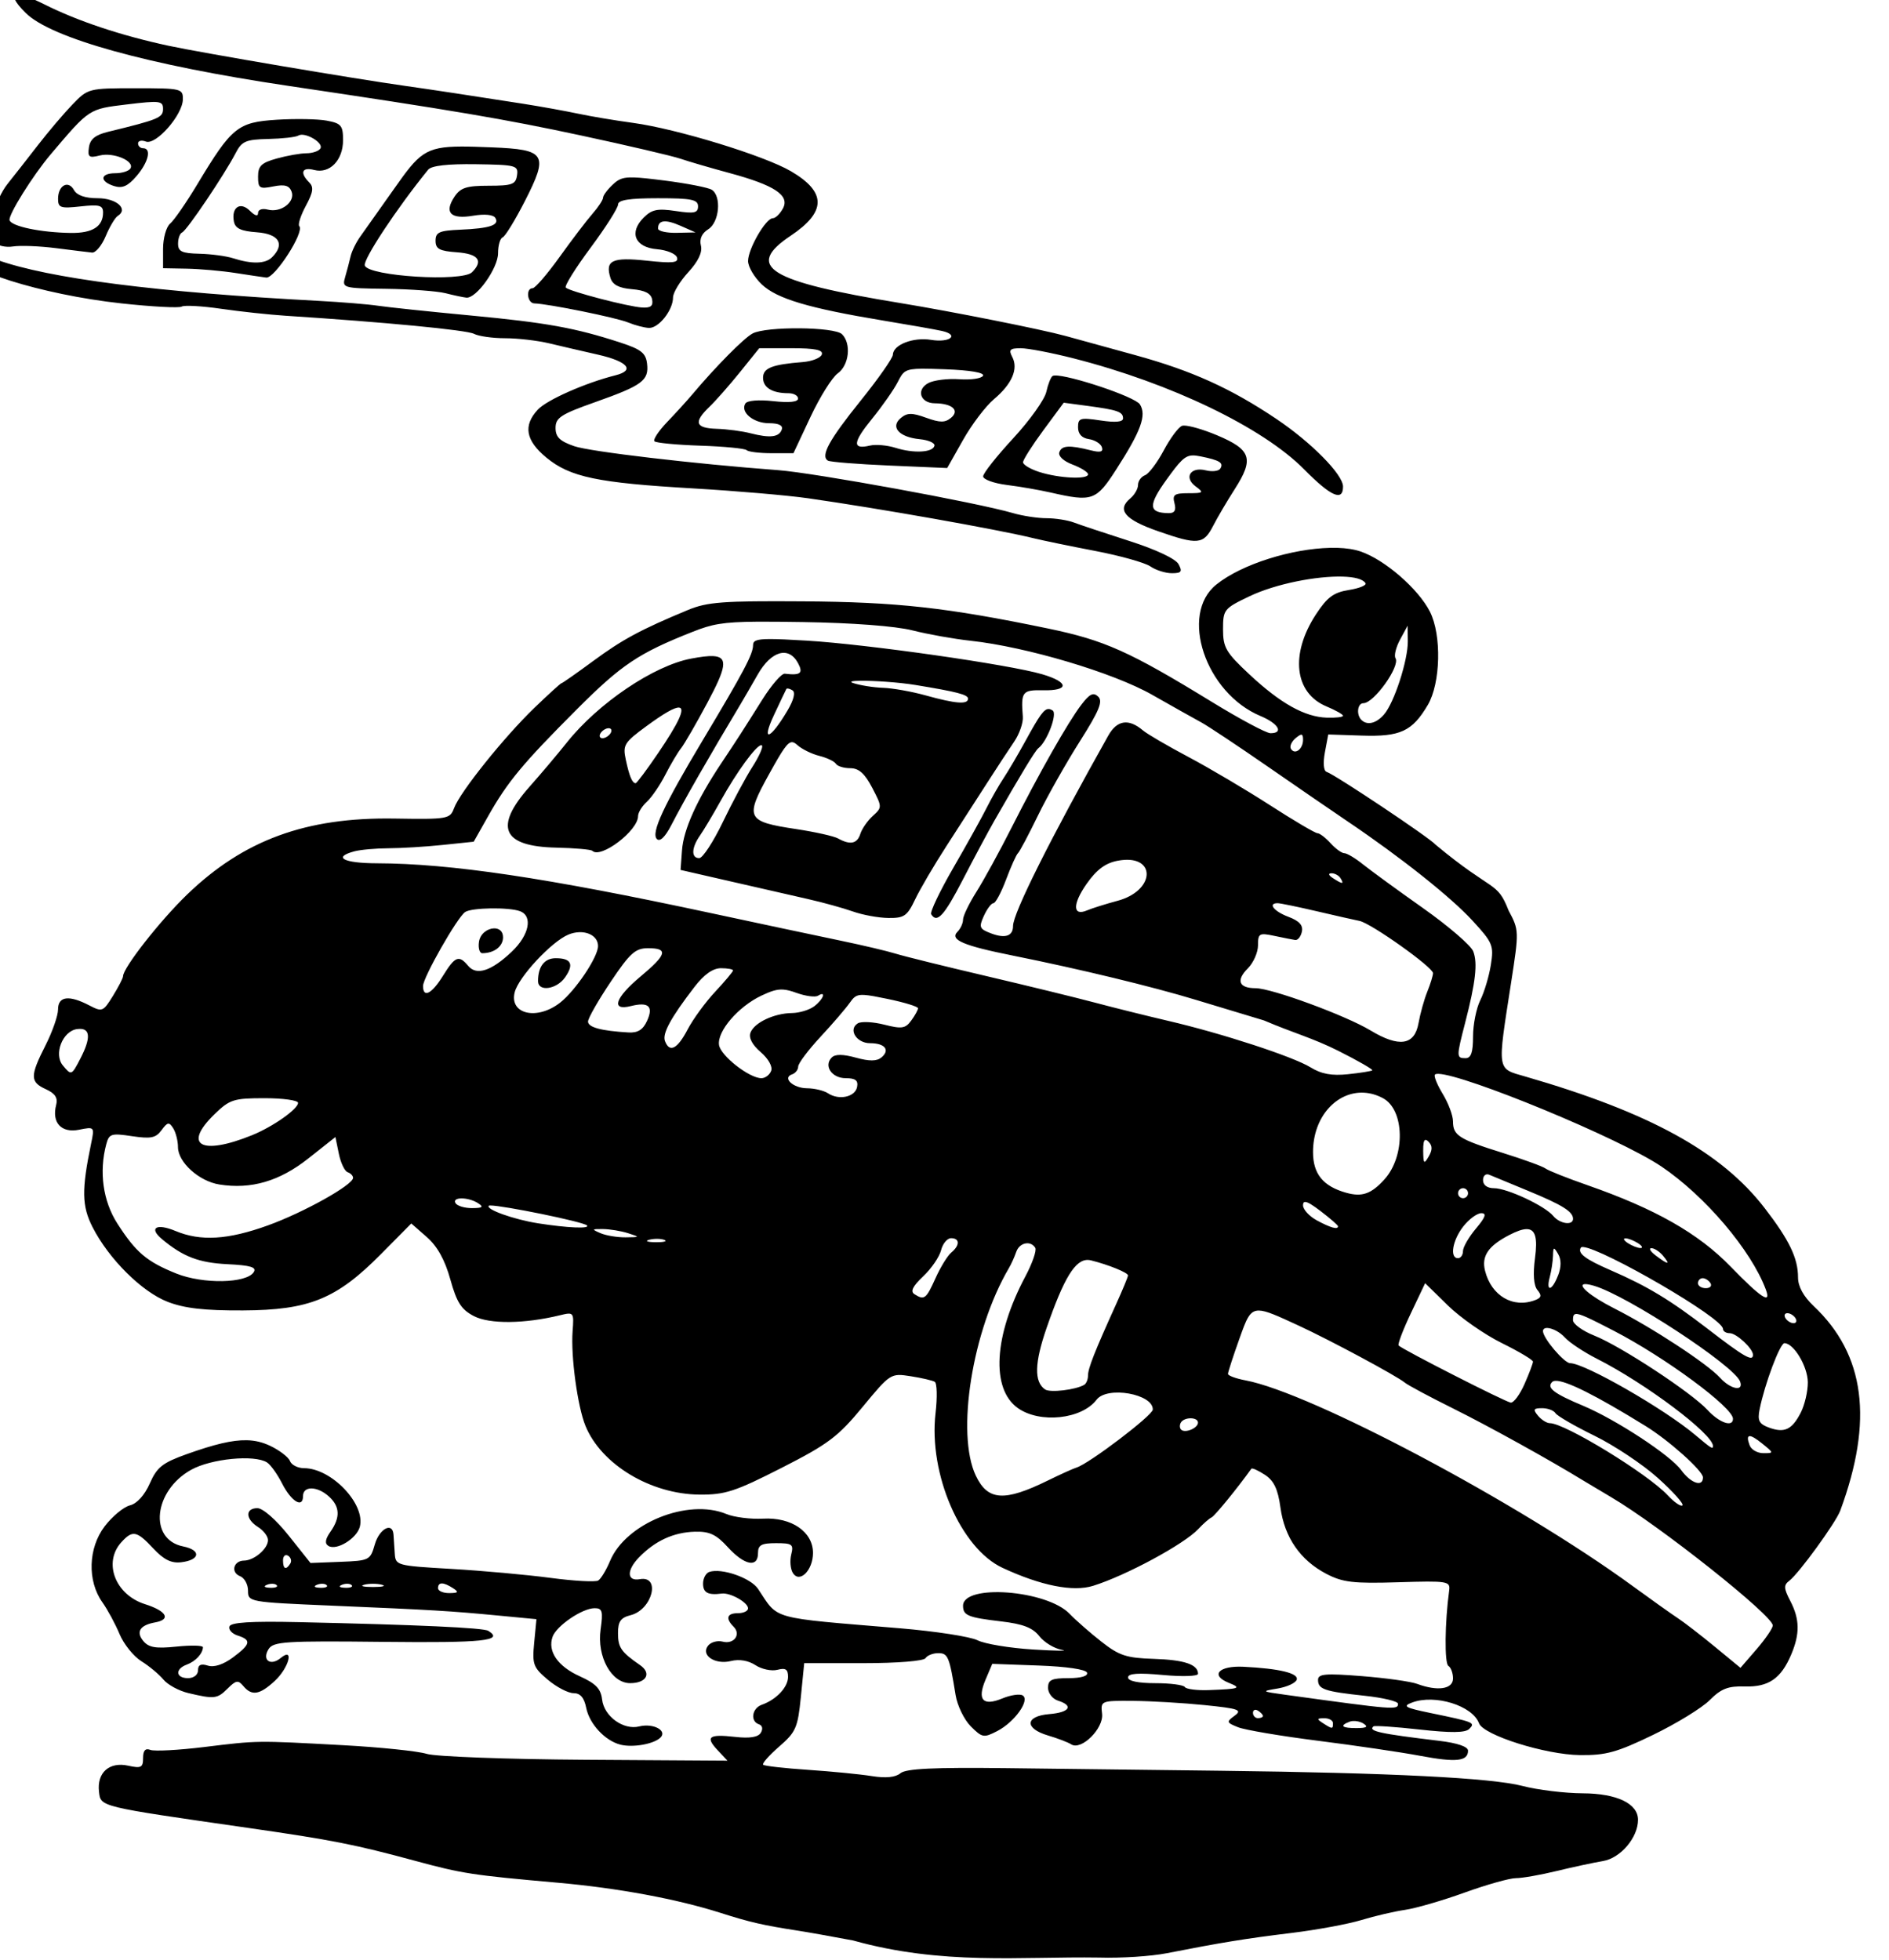 <?xml version="1.0" encoding="UTF-8"?>
<svg width="100.12mm" height="103.9mm" version="1.1" viewBox="0 0 100.12 103.9" xmlns="http://www.w3.org/2000/svg">
<g transform="translate(1094.1 168.9)">
<path transform="scale(.265)" d="m-4125.2-638.37c-1.118 0.1-0.633 1.345 1.685 3.627 5.116 5.035 24.406 10.386 52.449 14.551 32.907 4.887 43.309 6.648 58.5 9.91 9.35 2.008 18.35 4.111 20 4.674 1.65 0.563 6.039 1.845 9.752 2.848 9.057 2.447 12.128 4.474 10.73 7.086-0.579 1.081-1.493 1.965-2.031 1.965-1.406 0-4.944 6.124-4.947 8.565 0 1.135 1.234 3.237 2.746 4.672 3.022 2.868 9.404 4.767 24.25 7.223 5.225 0.864 10.531 1.803 11.791 2.086 3.546 0.796 1.599 2.393-2.172 1.781-3.585-0.582-7.603 0.972-7.645 2.959-0.015 0.668-2.914 4.806-6.443 9.193-6.348 7.891-8.081 11.064-6.561 12.004 0.431 0.266 5.976 0.709 12.322 0.982l11.539 0.496 3.17-5.617c1.744-3.089 4.523-6.756 6.178-8.148 3.602-3.03 4.918-6.061 3.668-8.445-0.762-1.454-0.475-1.75 1.701-1.75 1.44 0 6.208 0.917 10.596 2.037 19.424 4.959 37.804 13.812 46.082 22.193 5.352 5.419 7.775 6.49 7.775 3.439 0-2.403-6.354-8.848-13.357-13.547-9.113-6.115-16.85-9.614-28.143-12.727-4.95-1.365-11.25-3.097-14-3.852-4.829-1.325-22.713-4.886-33-6.572-26.471-4.338-31.248-7.268-21.973-13.473 7.165-4.793 7.182-8.721 0.057-12.896-5.336-3.127-22.846-8.489-31.586-9.674-3.575-0.484-8.525-1.314-11-1.844-2.475-0.529-7.425-1.423-11-1.984-9.47-1.488-18.919-2.918-23.562-3.57-10.315-1.448-40.688-6.601-47.373-8.037-9.451-2.03-18.139-4.925-24.787-8.262-2.703-1.357-4.542-1.971-5.412-1.893zm23.644 18.66c-9.398 0-9.523 0.032-12.629 3.25-1.725 1.788-4.876 5.5-7.002 8.25-2.126 2.75-4.8 6.161-5.939 7.578-2.678 3.33-4.211 9.889-2.731 11.674 0.607 0.732 2.29 1.132 3.773 0.898 1.472-0.232 5.341-0.081 8.598 0.334 3.256 0.415 6.505 0.813 7.221 0.885 0.716 0.072 1.948-1.413 2.736-3.301 0.788-1.887 1.87-3.701 2.404-4.031 2.203-1.362-0.255-3.537-3.998-3.537-2.522 0-4.159-0.564-4.762-1.641-1.147-2.049-3.182-0.919-3.182 1.766 0 1.785 0.497 1.952 4.5 1.512 3.789-0.417 4.5-0.222 4.5 1.234 0 2.793-2.121 4.134-6.449 4.072-5.983-0.085-11.836-1.298-12.25-2.539-0.329-0.987 4.67-8.994 8.246-13.207 7.777-9.163 7.574-9.03 15.203-9.955 6.612-0.802 7.25-0.724 7.25 0.898 0 1.748-0.896 2.121-11 4.576-2.543 0.618-3.59 1.467-3.824 3.106-0.281 1.95 0.01 2.17 2.156 1.631 2.765-0.694 7.05 1.12 6.137 2.598-0.323 0.522-1.685 0.949-3.027 0.949-3.036 0-3.195 1.626-0.25 2.561 1.656 0.526 2.756 0.04 4.5-1.988 2.394-2.783 3.049-5.572 1.309-5.572-0.55 0-1-0.436-1-0.969 0-0.533 0.705-0.698 1.566-0.367 2.004 0.769 7.336-5.301 7.393-8.414 0.039-2.178-0.261-2.25-9.449-2.25zm33.957 6.178c-1.816-0.032-3.873 7e-3 -5.734 0.125-7.809 0.496-9.002 1.464-15.871 12.893-2.213 3.682-4.663 7.226-5.443 7.873-0.78 0.648-1.418 2.922-1.418 5.055v3.877l4.75 0.088c2.612 0.048 7 0.439 9.75 0.867s5.51 0.839 6.135 0.912c1.705 0.201 7.727-9.174 6.609-10.291-0.311-0.311 0.28-2.134 1.312-4.053 1.476-2.741 1.619-3.748 0.662-4.705-1.911-1.911-1.431-3.107 0.994-2.473 3.112 0.814 5.787-1.939 5.787-5.955 0-2.931-0.363-3.367-3.25-3.908-0.894-0.167-2.467-0.272-4.283-0.305zm-0.828 3.127c1.591-0.092 4.448 1.746 3.83 2.746-0.323 0.522-1.572 0.952-2.777 0.955-1.205 3e-3 -3.879 0.474-5.941 1.047-3.094 0.859-3.75 1.492-3.75 3.619 0 2.338 0.283 2.522 3.039 1.971 2.269-0.454 3.196-0.196 3.662 1.02 0.794 2.07-2.134 4.299-4.748 3.615-1.128-0.295-1.953-9e-3 -1.953 0.678 0 0.735-0.623 0.565-1.635-0.447-1.913-1.912-3.737-0.694-3.199 2.137 0.265 1.398 1.399 1.932 4.594 2.164 4.431 0.321 5.673 2.36 3.041 4.992-1.336 1.336-4.037 1.405-7.801 0.199-1.375-0.44-4.412-0.846-6.75-0.9-3.487-0.082-4.25-0.443-4.25-2.016 0-1.054 0.372-2.067 0.826-2.25 0.918-0.37 8.478-11.584 10.682-15.846 1.239-2.397 2.022-2.739 6.52-2.84 2.811-0.063 5.521-0.368 6.021-0.678 0.162-0.1 0.363-0.153 0.59-0.166zm32.008 2.357c-7.265 0.02-8.515 1.46-13.387 8.379-2.889 4.103-5.944 8.417-6.789 9.586-0.845 1.169-1.73 2.969-1.965 4-0.235 1.031-0.719 2.886-1.082 4.123-0.644 2.208-0.491 2.253 8.209 2.369 4.877 0.065 10.218 0.461 11.867 0.881 1.65 0.42 3.523 0.818 4.162 0.883 1.995 0.203 6.338-5.879 6.338-8.875 0-1.562 0.411-2.99 0.914-3.174 0.503-0.183 2.503-3.446 4.445-7.25 4.803-9.404 4.237-10.328-6.604-10.758-2.436-0.097-4.433-0.169-6.109-0.164zm2.908 3.537c8.06 0.118 8.524 0.242 8.244 2.213-0.261 1.822-0.984 2.088-5.674 2.088-4.43 0-5.634 0.388-6.84 2.201-2.118 3.186-0.776 4.558 3.715 3.799 2.317-0.391 4.054-0.22 4.461 0.438 0.888 1.437-1.096 2.1-7.037 2.356-4.184 0.18-4.924 0.511-4.924 2.209 0 1.636 0.771 2.055 4.25 2.307 4.316 0.312 5.363 1.681 3.051 3.992-1.97 1.97-20.627 0.817-21.449-1.326-0.433-1.129 6.387-11.454 12.674-19.188 0.649-0.799 3.904-1.17 9.529-1.088zm30.814 2.641c-1.686 0.051-2.413 0.487-3.393 1.4-1.086 1.012-1.975 2.202-1.975 2.647 0 0.444-0.948 1.889-2.107 3.211-1.159 1.322-4.124 5.215-6.588 8.652-2.464 3.438-4.891 6.25-5.393 6.25-1.412 0-1.079 2.995 0.336 3.035 2.792 0.078 16.419 2.845 18.75 3.807 1.375 0.567 3.262 1.062 4.193 1.096 1.943 0.073 4.807-3.56 4.807-6.098 0-0.944 1.366-3.206 3.037-5.027 2.014-2.196 2.87-3.997 2.537-5.344-0.327-1.321 0.184-2.46 1.461-3.258 2.233-1.394 2.705-6.612 0.715-7.9-0.688-0.445-4.974-1.282-9.525-1.859-2.817-0.357-4.711-0.571-6.072-0.609-0.283-8e-3 -0.544-9e-3 -0.785-2e-3zm5.631 4.16c6.695 0 8 0.265 8 1.615 0 1.343-0.747 1.5-4.447 0.945-3.662-0.549-4.796-0.317-6.426 1.312-2.993 2.993-1.755 5.949 2.648 6.324 1.964 0.167 3.77 0.907 4.012 1.645 0.354 1.076-0.844 1.204-6.051 0.646-6.92-0.741-8.367-0.049-7.252 3.465 0.433 1.364 1.702 2.023 4.307 2.24 2.569 0.214 3.793 0.839 4.024 2.057 0.244 1.288-0.28 1.714-1.99 1.611-2.821-0.169-14.516-3.22-15.283-3.986-0.302-0.302 1.928-3.884 4.955-7.959 3.027-4.075 5.504-7.973 5.504-8.662 0-0.9 2.257-1.254 8-1.254zm1.109 4.644c0.745-0.09 1.87 0.201 3.391 0.871l3 1.322-3.75 0.082c-2.062 0.045-3.75-0.342-3.75-0.859 0-0.854 0.364-1.326 1.109-1.416zm-138.16 6.584c-0.332 6e-3 -0.566 0.058-0.672 0.164-2.542 2.542 14.309 7.89 30.373 9.639 6.131 0.669 11.566 0.957 12.074 0.643 0.509-0.314 4.042-0.12 7.851 0.434 3.81 0.554 9.626 1.182 12.926 1.395 19.782 1.275 36.226 2.853 37.686 3.617 0.926 0.485 3.731 0.881 6.234 0.881 2.503 0 6.471 0.461 8.816 1.023 2.345 0.562 6.704 1.575 9.688 2.25 6.004 1.359 7.548 3.141 3.58 4.137-6.021 1.511-13.729 4.916-15.547 6.867-2.975 3.194-2.442 6.179 1.715 9.605 4.728 3.897 10.186 5.042 29.328 6.154 8.525 0.495 18.875 1.383 23 1.973 14.255 2.038 37.812 6.209 45 7.969 1.925 0.471 7.55 1.632 12.5 2.58 4.95 0.948 9.888 2.337 10.973 3.084 1.085 0.747 3.013 1.357 4.285 1.357 1.916 0 2.148-0.308 1.352-1.797-0.579-1.081-4.477-2.925-9.785-4.629-4.853-1.558-9.857-3.224-11.121-3.703-1.263-0.479-3.741-0.871-5.506-0.871-1.765 0-4.782-0.46-6.703-1.022-7.226-2.112-39.677-8.045-46.994-8.592-16.798-1.255-37.613-3.703-40.762-4.793-2.894-1.002-3.738-1.826-3.738-3.65 0-2.041 1.059-2.732 7.902-5.154 9.47-3.352 10.791-4.33 10.398-7.697-0.247-2.12-1.19-2.869-5.301-4.211-9.041-2.953-14.812-3.998-30-5.43-8.25-0.778-16.575-1.653-18.5-1.945-1.925-0.293-7.325-0.736-12-0.984-32.128-1.703-53.814-4.473-64.226-8.205-1.95-0.698-3.829-1.106-4.826-1.088zm165.37 14.789c-3.945-0.034-8.045 0.302-9.408 1.031-1.768 0.946-7.41 6.657-12.154 12.301-0.995 1.183-3.216 3.619-4.936 5.414-1.72 1.795-2.862 3.529-2.537 3.853 0.324 0.324 4.468 0.718 9.209 0.875 4.74 0.157 8.894 0.56 9.23 0.896 0.336 0.336 2.58 0.611 4.986 0.611h4.375l3.402-7.25c1.871-3.987 4.326-7.912 5.457-8.721 2.275-1.627 2.747-5.938 0.857-7.828-0.747-0.747-4.538-1.15-8.482-1.184zm-8.078 3.982h6.463c4.723 0 6.351 0.337 6.053 1.25-0.226 0.688-1.95 1.373-3.832 1.522-6.136 0.484-7.924 1.191-7.924 3.141 0 1.964 1.85 3.088 5.082 3.088 1.055 0 1.918 0.481 1.918 1.068 0 0.688-1.762 0.872-4.951 0.518-2.921-0.325-5.212-0.131-5.586 0.475-1.063 1.721 1.608 3.939 4.744 3.939 1.924 0 2.815 0.438 2.543 1.25-0.514 1.544-2.347 1.768-6.25 0.762-1.65-0.426-4.688-0.828-6.75-0.893-4.315-0.136-4.699-1.302-1.457-4.416 1.261-1.211 4.016-4.341 6.121-6.953zm32.566 4.1c1.151-7e-3 2.649 0.043 4.633 0.113 4.953 0.177 7.867 0.673 7.561 1.287-0.275 0.55-2.402 0.867-4.726 0.703-2.324-0.164-5.12 0.181-6.213 0.766-2.491 1.333-1.628 4.024 1.297 4.047 3.477 0.025 5.03 1.419 3.238 2.906-1.196 0.993-2.202 0.989-4.98-0.016-2.832-1.024-3.777-1.014-5.061 0.051-2.165 1.797-0.35 3.837 3.769 4.236 1.747 0.169 3.078 0.757 2.957 1.307-0.299 1.364-4.144 1.574-7.781 0.424-1.65-0.522-3.946-0.727-5.101-0.455-3.595 0.847-3.487-0.58 0.404-5.359 2.064-2.535 4.388-5.863 5.164-7.396 1.042-2.058 1.386-2.593 4.84-2.613zm26.523 1.357c-0.186 0.011-0.327 0.042-0.414 0.096-0.361 0.223-0.927 1.654-1.26 3.178-0.332 1.524-3.305 5.695-6.609 9.27-3.304 3.575-6.025 7.005-6.025 7.623-0.011 0.618 2.116 1.393 4.729 1.723 2.612 0.329 6.55 1.009 8.75 1.512 8.36 1.909 9.117 1.642 13.135-4.607 4.976-7.743 6.108-10.848 4.738-13.02-0.973-1.543-14.245-5.936-17.043-5.773zm1.809 5.441 4.682 0.627c6.108 0.816 7.18 1.19 7.18 2.506 0 0.728-1.5 0.868-4.5 0.418-4.086-0.613-4.5-0.487-4.5 1.369 0 1.333 0.756 2.155 2.172 2.363 1.194 0.176 2.363 0.902 2.598 1.613 0.31 0.941-0.291 1.113-2.203 0.633-4.325-1.086-5.827-0.996-6.309 0.373-0.268 0.762 0.825 1.783 2.643 2.469 1.705 0.644 3.1 1.522 3.1 1.951 0 1.076-5.809 0.797-9.75-0.467-1.787-0.573-3.25-1.446-3.25-1.939 0-0.494 1.831-3.377 4.068-6.406zm24.039 4.574c-0.162 7.7e-4 -0.29 0.018-0.381 0.053-0.724 0.278-2.369 2.492-3.658 4.922-1.289 2.43-2.974 4.66-3.742 4.955-0.768 0.295-1.397 1.17-1.397 1.945s-0.694 1.985-1.543 2.689c-2.761 2.292-1.116 4.239 5.543 6.562 7.991 2.788 9.1 2.678 11.039-1.102 0.846-1.648 2.784-4.944 4.309-7.322 3.894-6.076 3.299-7.885-3.541-10.762-2.74-1.152-5.497-1.947-6.629-1.941zm1.596 5.979c0.494-0.035 1.044 0.042 1.726 0.18 3.842 0.775 4.67 1.287 3.955 2.443-0.318 0.514-1.625 0.671-2.906 0.35-3.066-0.77-4.447 1.447-2.01 3.228 1.683 1.231 1.555 1.348-1.465 1.348-2.822 0-3.228 0.298-2.783 2 0.368 1.409 0.032 1.996-1.135 1.984-4.098-0.038-4.187-1.537-0.4-6.777 2.554-3.535 3.535-4.651 5.018-4.756zm27.639 18.477c-7.529 0.166-17.58 3.181-22.762 7.35-7.434 5.981-2.154 21.69 8.834 26.281 3.592 1.501 4.721 3.443 2.004 3.443-0.831 0-6.119-2.825-11.75-6.277-16.466-10.093-21.438-12.321-32.738-14.664-20.258-4.201-30.194-5.302-49.029-5.432-15.981-0.11-19.143 0.127-23 1.73-9.45 3.929-13.078 5.884-18.928 10.189-3.327 2.449-6.185 4.453-6.356 4.453-0.169 0-2.615 2.225-5.438 4.945-6.064 5.845-14.86 16.828-16.047 20.035-0.808 2.183-1.242 2.26-11.941 2.09-17.691-0.282-30.162 4.295-41.475 15.219-5.402 5.217-12.787 14.641-12.787 16.318 0 0.361-0.915 2.137-2.033 3.947-1.952 3.159-2.143 3.233-4.75 1.873-4.042-2.108-6.221-1.82-6.221 0.822 0 1.238-1.127 4.462-2.5 7.168-3.13 6.172-3.12 7.338 0.072 8.793 1.851 0.844 2.421 1.718 2.051 3.141-0.924 3.535 1.034 5.668 4.559 4.963 3.119-0.624 3.131-0.608 2.428 2.779-1.917 9.24-1.86 12.481 0.295 16.705 3.246 6.363 9.867 12.942 15.027 14.934 3.372 1.302 7.335 1.755 15.074 1.717 13.248-0.063 18.69-2.286 27.574-11.258l6.074-6.133 3.102 2.721c2.114 1.853 3.612 4.549 4.701 8.457 1.294 4.646 2.195 6.044 4.734 7.357 3.129 1.618 10.108 1.548 17.164-0.172 2.796-0.681 2.846-0.619 2.559 3.191-0.376 5.009 0.986 15.033 2.57 18.916 3.154 7.729 13.039 13.687 22.834 13.76 5.101 0.038 7.11-0.617 16.408-5.354 9.312-4.744 11.272-6.22 16.188-12.176 5.538-6.71 5.633-6.769 9.594-6.152 2.2 0.343 4.375 0.846 4.834 1.119 0.457 0.273 0.532 3.096 0.162 6.275-1.411 12.158 5.038 27.047 13.4 30.936 7.678 3.569 14.095 4.844 18.102 3.598 6.579-2.047 18.238-8.341 21.06-11.371 1.005-1.079 2.193-2.119 2.641-2.312 0.623-0.269 5.127-5.781 7.959-9.738 0.152-0.212 1.372 0.333 2.709 1.209 1.814 1.189 2.605 2.853 3.113 6.553 0.822 5.98 3.973 10.537 9.164 13.25 3.295 1.721 5.374 1.967 14.354 1.693 10.014-0.304 10.485-0.226 10.225 1.682-0.871 6.329-0.954 14.549-0.154 15.043 0.511 0.315 0.928 1.448 0.928 2.516 0 2.143-3.079 2.606-7.186 1.08-1.273-0.473-6.252-1.17-11.064-1.551-7.283-0.576-8.75-0.451-8.75 0.752 0 1.879 1.284 2.317 9.326 3.178 3.671 0.393 6.674 1.112 6.674 1.598 0 1.277-0.684 1.222-22.5-1.791-4.848-0.669-4.896-0.708-1.58-1.258 1.881-0.312 3.599-1.104 3.814-1.76 0.426-1.29-3.441-2.23-10.643-2.588-4.957-0.246-6.723 1.697-2.926 3.219 2.625 1.052 2.161 1.219-3.998 1.447-2.382 0.088-4.544-0.188-4.809-0.613-0.263-0.425-2.926-0.771-5.918-0.771-3.416 0-5.441-0.427-5.441-1.145 0-0.811 2.034-0.954 7-0.492 3.881 0.361 7 0.256 7-0.234 0-1.872-2.736-2.797-8.846-2.99-5.468-0.172-6.915-0.646-10.455-3.42-2.26-1.771-5.13-4.285-6.379-5.588-4.572-4.771-21.32-6.039-21.32-1.613 0 1.94 0.985 2.346 7.6 3.123 4.393 0.516 6.322 1.26 7.658 2.959 0.982 1.249 3.013 2.478 4.514 2.731 1.5 0.252-1.097 0.222-5.771-0.066-4.675-0.289-9.671-1.118-11.102-1.844-1.431-0.725-8.406-1.805-15.5-2.398-26.352-2.203-24.216-1.61-28.398-7.881-1.469-2.203-7.276-4.224-9.75-3.394-0.688 0.231-1.25 1.282-1.25 2.336 0 1.825 0.983 2.349 3.738 1.994 1.705-0.22 5.262 1.779 5.262 2.957 0 0.531-0.9 0.965-2 0.965-2.229 0-2.567 1.033-0.887 2.713 1.543 1.543 0.056 3.566-2.189 2.978-1.018-0.266-2.323 0.084-2.9 0.779-1.585 1.91 1.354 3.902 4.568 3.096 1.638-0.411 3.469-0.101 4.887 0.828 1.246 0.817 3.224 1.236 4.395 0.93 1.636-0.428 2.127-0.104 2.127 1.404 0 2.073-2.329 4.552-5.25 5.588-1.978 0.702-2.361 3.314-0.572 3.91 0.695 0.231 0.845 0.929 0.369 1.699-0.547 0.884-2.205 1.149-5.137 0.818-5.275-0.595-6.019-0.022-3.478 2.682l1.949 2.074-28.469-0.182c-15.657-0.1-29.918-0.63-31.689-1.18-1.772-0.549-9.298-1.329-16.723-1.732-17.503-0.95-16.957-0.956-27.789 0.367-5.109 0.624-9.946 0.883-10.75 0.574-1.007-0.387-1.461 0.118-1.461 1.625 0 1.908-0.382 2.103-2.994 1.529-3.772-0.828-6.266 1.403-5.822 5.205 0.356 3.052-0.159 2.927 29.816 7.24 16.845 2.424 21.262 3.294 33.5 6.609 9.395 2.545 11.304 2.837 28.5 4.361 11.991 1.063 23.792 3.252 32.5 6.029 5.895 1.88 8.524 2.484 15.5 3.559 1.925 0.297 6.875 1.178 11 1.959 17.934 5.007 33.379 3.178 49.262 3.42 4.27 0.139 10.345-0.253 13.5-0.873 10.91-2.143 15.773-2.933 24.924-4.049 5.054-0.616 11.354-1.781 14-2.588 2.646-0.807 6.568-1.721 8.713-2.031 2.145-0.31 7.501-1.863 11.902-3.453 4.402-1.589 9.023-2.891 10.27-2.891 1.246 0 4.889-0.637 8.096-1.416 3.207-0.779 7.405-1.682 9.33-2.006 3.514-0.591 7-4.698 7-8.248 0-3.242-4.209-5.263-11.039-5.297-3.597-0.018-9.024-0.68-12.059-1.471-6.203-1.616-26.353-2.63-60.402-3.043-12.65-0.153-31.888-0.387-42.754-0.518-14.618-0.176-20.147 0.088-21.26 1.012-1.002 0.831-2.92 1.022-5.744 0.572-2.332-0.372-8.065-0.934-12.74-1.248-4.675-0.314-8.718-0.77-8.979-1.014-0.262-0.243 1.177-1.878 3.197-3.633 3.354-2.913 3.732-3.778 4.344-9.941l0.67-6.75h11.824c6.804 0 12.088-0.425 12.443-1 0.34-0.55 1.482-1 2.539-1 1.949 0 2.226 0.67 3.469 8.363 0.343 2.124 1.713 4.95 3.045 6.281 2.273 2.273 2.596 2.33 5.285 0.939 3.476-1.797 6.611-6.187 5.09-7.127-0.577-0.357-2.397-0.09-4.045 0.592-3.913 1.621-5.103 0.309-3.389-3.728l1.35-3.18 9.295 0.336c5.561 0.2 9.443 0.775 9.662 1.43 0.225 0.674-1.204 1.094-3.719 1.094-3.369 0-4.082 0.339-4.082 1.934 0 1.063 0.898 2.217 1.998 2.566 3.192 1.013 2.321 2.355-1.75 2.691-4.857 0.402-5 2.876-0.248 4.277 1.925 0.568 4.01 1.365 4.633 1.77 2.004 1.303 6.518-3.158 6.174-6.104-0.303-2.608-0.248-2.633 6.193-2.586 3.575 0.026 10.018 0.405 14.316 0.842 6.82 0.693 7.586 0.961 6.01 2.113-1.698 1.242-1.657 1.381 0.684 2.316 1.37 0.547 8.565 1.765 15.99 2.705 7.425 0.94 16.603 2.291 20.396 3.004 7.232 1.359 9.604 1.107 9.604-1.02 0-0.809-2.11-1.532-5.75-1.969-11.956-1.434-14.292-1.946-13.168-2.891 0.229-0.193 4.387 0.09 9.238 0.629 6.27 0.696 9.139 0.662 9.918-0.117 1.272-1.272 1.008-1.38-7.738-3.186-5.147-1.062-5.669-1.362-3.668-2.106 4.571-1.699 12.042 0.623 13.361 4.152 0.893 2.389 13.266 6.29 20.201 6.369 5.184 0.059 7.386-0.548 14.605-4.039 4.675-2.26 9.779-5.392 11.344-6.961 2.282-2.289 3.665-2.828 7-2.727 4.756 0.145 7.257-1.572 9.293-6.383 1.767-4.175 1.714-7.085-0.199-10.754-1.298-2.49-1.33-3.139-0.191-4 1.911-1.444 9.311-11.621 10.201-14.029 6.681-18.071 4.967-31.218-5.334-40.936-2.026-1.911-3.113-3.903-3.113-5.703 0-3.857-1.737-7.468-6.678-13.879-8.654-11.23-23.014-19.125-47.822-26.295-5.81-1.679-5.676-0.813-2.897-18.719 1.614-10.397 1.607-10.58-0.492-14.496-2.343-6.013-2.982-3.488-14.611-13.174-1.042-1.284-20.04-13.978-21.795-14.562-0.593-0.198-0.728-1.796-0.332-3.906l0.668-3.57 6.731 0.223c7.692 0.255 10.067-0.849 13.178-6.121 2.574-4.362 2.795-13.992 0.428-18.66-2.317-4.569-9.021-10.39-13.865-12.041-1.287-0.439-2.866-0.672-4.629-0.727-0.477-0.015-0.969-0.017-1.471-6e-3zm2.533 5.752c2.336 0.068 4.038 0.487 4.551 1.316 0.257 0.416-1.238 1.028-3.324 1.361-3.056 0.489-4.333 1.433-6.584 4.871-5.205 7.95-4.325 15.73 2.084 18.408 1.83 0.765 3.328 1.609 3.328 1.877s-1.463 0.439-3.25 0.379c-4.437-0.149-9.261-2.849-15.5-8.676-4.675-4.367-5.25-5.351-5.25-8.986 0-3.939 0.184-4.171 5.25-6.596 5.352-2.561 13.557-4.104 18.695-3.955zm-117.02 9.018c2.36-0.016 5.273 0.017 8.98 0.074 10.008 0.155 18.581 0.805 21.998 1.67 3.079 0.779 8.3 1.71 11.6 2.068 11.187 1.215 28.55 6.385 36.332 10.816 4.033 2.296 8.432 4.766 9.775 5.49 1.343 0.724 7.269 4.66 13.168 8.744 5.899 4.084 13.2 9.098 16.225 11.141 10.572 7.14 20.534 15.056 24.861 19.758 4.093 4.447 4.322 4.995 3.699 8.891-0.365 2.283-1.315 5.458-2.111 7.055-0.796 1.597-1.449 4.859-1.449 7.25 0 3.197-0.397 4.346-1.5 4.346-1.842 0-1.844-0.25-0.09-7.039 2.109-8.161 2.541-11.957 1.631-14.326-0.451-1.174-4.961-5.06-10.023-8.635-5.062-3.575-10.465-7.513-12.006-8.75-1.541-1.238-3.229-2.25-3.752-2.25-0.523 0-1.766-0.9-2.762-2-0.996-1.1-2.174-2-2.619-2s-4.716-2.518-9.49-5.598c-4.774-3.08-12.102-7.414-16.285-9.633-4.183-2.219-8.28-4.608-9.105-5.311-2.875-2.448-5.2-2.101-6.965 1.041-11.586 20.629-19.035 35.519-19.035 38.051 0 2.037-1.565 2.565-4.406 1.484-2.325-0.884-2.464-1.223-1.424-3.506 0.633-1.39 1.492-2.529 1.908-2.529 0.416 0 1.559-2.138 2.539-4.75 0.98-2.612 2.042-4.975 2.363-5.25 0.321-0.275 2.114-3.65 3.984-7.5 1.871-3.85 5.632-10.514 8.357-14.811 3.912-6.166 4.694-8.062 3.715-9-0.968-0.928-1.712-0.57-3.389 1.631-2.673 3.509-8.363 13.538-14 24.68-2.365 4.675-5.504 10.404-6.975 12.73-1.471 2.327-2.674 4.825-2.674 5.551 0 0.726-0.498 1.819-1.107 2.428-1.607 1.607 1.097 2.771 11.107 4.781 13.269 2.665 27.897 6.202 36.57 8.844 4.362 1.328 10.49 3.18 13.619 4.115 5.874 2.516 9.718 3.499 14.891 6.092 3.919 1.973 6.966 3.724 6.773 3.891-0.197 0.167-2.378 0.516-4.851 0.775-3.263 0.343-5.324-0.034-7.5-1.373-3.499-2.154-17.756-6.809-28.5-9.307-4.125-0.959-10.65-2.583-14.5-3.607-3.85-1.024-13.75-3.445-22-5.379-8.25-1.934-16.35-3.937-18-4.451-1.65-0.514-6.6-1.684-11-2.598s-16.1-3.4-26-5.525c-32.893-7.063-51.958-9.904-66.75-9.947-6.651-0.019-8.896-1.211-4.5-2.389 1.237-0.332 4.322-0.606 6.854-0.617 2.531-8e-3 7.398-0.305 10.814-0.662l6.213-0.648 2.881-5.102c3.891-6.886 6.882-10.492 17.662-21.291 9.028-9.045 12.42-11.315 23.326-15.621 3.73-1.473 5.842-1.945 12.922-1.992zm129.99 0.803 0.043 3.072c0.05 3.797-2.712 12.322-4.754 14.678-1.569 1.81-3.38 2.243-4.539 1.084-1.053-1.053-0.777-3.334 0.404-3.334 2.118 0 7.409-7.413 6.426-9.004-0.322-0.521 0.091-2.195 0.918-3.721zm-127.66 2.67c-2.694 0.016-3.252 0.378-3.252 1.219 0 1.795-1.859 5.302-10.123 19.111-7.825 13.074-10.32 18.46-9.113 19.666 0.603 0.603 1.646-0.391 2.844-2.707 2.694-5.21 7.544-13.683 13.898-24.281 0.553-0.922 2.098-3.59 3.434-5.928 2.712-4.745 6.204-5.72 8.061-2.25 1.075 2.009 0.484 2.478-2.65 2.098-0.633-0.077-2.645 2.234-4.469 5.133-4.279 6.804-4.812 7.63-8.305 12.877-4.826 7.25-7.489 13.167-7.791 17.316l-0.287 3.922 10 2.291c5.5 1.261 12.475 2.855 15.5 3.541 3.025 0.686 7.075 1.806 9 2.49 1.925 0.684 5.106 1.266 7.066 1.289 3.153 0.039 3.77-0.39 5.346-3.707 0.98-2.062 3.82-6.9 6.311-10.75 2.491-3.85 6.115-9.475 8.053-12.5 1.938-3.025 4.385-6.758 5.439-8.297 1.054-1.539 1.839-3.789 1.74-5-0.399-4.996-0.109-5.379 4.012-5.289 5.32 0.116 5.256-1.611-0.117-3.199-6.571-1.942-34.943-5.996-47.098-6.729-3.496-0.211-5.881-0.326-7.498-0.316zm-11.221 3.408c-1.039-0.052-2.497 0.142-4.404 0.498-7.477 1.397-18.62 8.922-24.889 16.809-1.782 2.242-5.143 6.222-7.469 8.846-7.146 8.062-5.446 11.922 5.354 12.156 3.708 0.08 6.96 0.365 7.225 0.631 1.662 1.662 9.15-4.017 9.15-6.939 0-0.698 0.788-1.984 1.75-2.859 0.963-0.876 2.629-3.307 3.701-5.404 1.073-2.097 2.492-4.489 3.154-5.314 0.662-0.825 3.04-4.938 5.283-9.141 3.61-6.762 4.263-9.124 1.145-9.281zm29.492 4.934c2.679-0.025 7.635 0.298 10.975 0.846 8.299 1.362 10.5 1.933 10.5 2.731 0 1.214-2.453 1.026-8.5-0.656-2.75-0.765-6.575-1.447-8.5-1.512-1.925-0.065-4.625-0.496-6-0.959-0.871-0.293-0.082-0.434 1.525-0.449zm-14.703 1.553c0.228-0.03 0.641 0.104 1.06 0.363 0.634 0.392 0.265 1.904-0.984 4.021-3.446 5.84-5.331 6.518-2.746 0.988 1.27-2.715 2.398-5.095 2.512-5.287 0.028-0.048 0.082-0.076 0.158-0.086zm-21.615 3.811c1.3 0.129-0.131 3.124-4.221 9.146-2.234 3.289-4.242 5.979-4.465 5.979-0.684 0-1.258-1.365-1.971-4.691-0.634-2.957-0.33-3.451 4.133-6.725 3.467-2.543 5.634-3.797 6.524-3.709zm73.986 0.287c-0.992-0.096-1.941 1.327-4.686 6.338-1.506 2.75-3.489 6.125-4.406 7.5-0.917 1.375-2.455 4.075-3.42 6-0.965 1.925-3.957 7.306-6.649 11.959-2.691 4.652-4.673 8.815-4.404 9.25 1.165 1.884 2.591 0.321 6.352-6.959 2.202-4.263 5.032-9.55 6.287-11.75 5.322-9.323 8.177-14.031 8.795-14.5 1.762-1.338 3.868-6.924 2.848-7.555-0.257-0.159-0.488-0.261-0.717-0.283zm-88.074 3.838c0.548 0 0.721 0.45 0.381 1-0.34 0.55-1.067 1-1.617 1-0.548 0-0.723-0.45-0.383-1 0.34-0.55 1.069-1 1.619-1zm138.59 1.303c0.221 0.049 0.291 0.38 0.291 1.016 0 1.867-1.631 3.089-2.42 1.812-0.307-0.497 0.113-1.459 0.932-2.139 0.605-0.502 0.976-0.738 1.197-0.689zm-101.84 1.496c0.316 0.031 0.626 0.244 0.994 0.576 0.897 0.808 2.873 1.779 4.391 2.158 1.518 0.379 3.006 1.089 3.309 1.578 0.302 0.489 1.603 0.889 2.891 0.889 1.706 0 2.891 1.059 4.375 3.906 2.003 3.839 2.005 3.932 0.129 5.631-1.05 0.95-2.177 2.568-2.502 3.596-0.631 1.988-2.022 2.273-4.459 0.914-0.825-0.46-4.605-1.305-8.4-1.877-9.934-1.498-10.268-2.177-5.402-10.967 2.738-4.946 3.731-6.497 4.678-6.404zm-6.254 0.6c0.068-5e-3 0.124 0.012 0.166 0.055 0.279 0.279-0.58 2.204-1.91 4.277-1.33 2.074-3.984 7.024-5.896 11-1.912 3.976-4.041 7.239-4.729 7.25-1.647 0.027-1.587-2.052 0.133-4.508 0.759-1.085 2.631-4.223 4.158-6.973 3.217-5.794 7.055-11.028 8.08-11.102zm72.629 22.936c6.38-0.421 5.948 6.212-1.328 8.182h-0.012c-2.431 0.658-5.162 1.516-6.068 1.908-2.921 1.262-2.98-1.213-0.127-5.285 1.983-2.831 3.745-4.153 6.168-4.623 0.486-0.094 0.942-0.154 1.367-0.182zm41.443 2.682c0.655-8e-3 1.468 0.434 1.809 0.984 0.767 1.242 0.421 1.242-1.5 0-0.902-0.583-1.026-0.973-0.311-0.984zm-10.754 5.984c0.516 0 4.003 0.718 7.75 1.594 3.747 0.876 7.626 1.755 8.621 1.953 2.303 0.46 14.691 9.263 14.691 10.439 0 0.486-0.511 2.151-1.137 3.699-0.625 1.548-1.418 4.389-1.762 6.314-0.791 4.435-3.873 4.9-9.602 1.449-4.999-3.011-19.797-8.449-22.992-8.449-3.334 0-3.945-1.563-1.545-3.963 1.12-1.12 2.037-3.197 2.037-4.615 0-2.385 0.245-2.528 3.25-1.891 1.788 0.379 3.674 0.751 4.191 0.828 0.517 0.077 1.119-0.671 1.334-1.664 0.278-1.276-0.511-2.146-2.691-2.969-2.912-1.099-4.193-2.727-2.147-2.727zm-157.35 1.037c2.312-0.033 4.734 0.149 5.83 0.57 2.589 0.993 1.806 4.787-1.668 8.086-4.09 3.883-7.057 4.846-8.73 2.83-1.843-2.221-2.612-1.919-5.02 1.977-2.251 3.643-4 4.542-4 2.055 0-1.7 6.841-13.719 8.418-14.789 0.657-0.446 2.858-0.695 5.17-0.729zm0.59 3.994c-1.262 0.038-2.758 1.039-2.996 2.719-0.176 1.238 0.124 2.25 0.668 2.25 2.372 0 4.15-1.361 4.15-3.176 0-1.271-0.84-1.823-1.822-1.793zm17.043 0.766c2.079-0.074 3.779 1.02 3.779 2.773 0 2.184-4.48 8.877-7.568 11.307-4.598 3.616-10.206 2.345-9.1-2.062 0.763-3.041 7.36-10.132 10.732-11.535 0.729-0.303 1.463-0.458 2.156-0.482zm13.801 3.203c4.085 0 3.746 1.259-1.522 5.662-5.104 4.267-5.982 6.927-1.953 5.916 3.562-0.894 4.587 0.038 3.256 2.959-0.808 1.774-1.849 2.422-3.713 2.314-5.448-0.315-8.09-1.027-8.09-2.178 0-0.657 2.035-4.227 4.521-7.934 3.89-5.799 4.937-6.74 7.5-6.74zm-18.473 2c-2.262 0-3.549 1.661-3.549 4.582 0 2.188 3.706 1.678 5.402-0.744 1.839-2.626 1.254-3.838-1.853-3.838zm33.035 2c1.329 0 2.416 0.201 2.416 0.445 0 0.244-1.602 2.157-3.559 4.25-1.957 2.093-4.44 5.492-5.519 7.555-2.054 3.925-3.61 4.727-4.529 2.332-0.575-1.497 1.136-4.644 5.893-10.832 1.924-2.503 3.686-3.75 5.299-3.75zm12.475 4.275c0.768 0.054 1.578 0.277 2.621 0.654 1.82 0.658 3.761 0.916 4.314 0.574 1.725-1.066 1.099 0.706-0.744 2.106-0.963 0.731-2.967 1.341-4.453 1.359-3.574 0.042-7.535 1.909-8.305 3.914-0.395 1.029 0.342 2.439 2.039 3.898 1.545 1.329 2.423 2.899 2.094 3.752-0.309 0.807-1.184 1.467-1.945 1.467-2.433 0-8.167-4.495-8.48-6.646-0.397-2.733 3.842-7.67 8.473-9.867 1.941-0.921 3.107-1.301 4.387-1.211zm15.69 1.062c0.173-5e-3 0.36 1.6e-4 0.566 0.014 0.99 0.065 2.404 0.339 4.574 0.787 3.361 0.694 6.111 1.536 6.111 1.871 0 0.335-0.609 1.441-1.353 2.459-1.172 1.603-1.894 1.713-5.402 0.822-2.228-0.565-4.609-0.682-5.293-0.26-1.968 1.216-0.263 3.969 2.459 3.969 2.974 0 4.058 1.368 2.264 2.857-0.926 0.769-2.412 0.778-5.109 0.033-2.568-0.71-4.133-0.721-4.816-0.037-1.669 1.669 0 4.146 2.795 4.146 1.942 0 2.519 0.446 2.269 1.75-0.384 2.016-3.614 2.723-5.812 1.272-0.825-0.545-2.711-0.995-4.191-1.006-2.801-0.016-5.039-2.105-2.986-2.789 0.647-0.216 1.207-0.917 1.207-1.559 0.015-0.642 2.015-3.307 4.445-5.922 2.43-2.615 5.067-5.681 5.859-6.812 0.746-1.066 1.205-1.561 2.414-1.596zm-156.5 6.799c2.229-0.085 2.307 1.898 0.23 5.914-1.773 3.427-1.818 3.445-3.523 1.391-1.855-2.235-0.065-6.846 2.818-7.26 0.168-0.024 0.326-0.039 0.475-0.045zm271.84 8.994c5.253 0.132 36.104 12.8 44.607 18.539 8.735 5.896 17.919 16.715 20.865 24.58 1.156 3.086-0.91 1.742-7.059-4.592-6.442-6.636-15.056-11.531-28.627-16.266-4.055-1.415-7.823-2.913-8.373-3.33-0.55-0.417-4.375-1.814-8.5-3.103-8.832-2.761-10.004-3.499-10.004-6.33 0-1.17-0.925-3.641-2.053-5.49-1.128-1.849-1.825-3.587-1.553-3.861 0.108-0.108 0.345-0.155 0.695-0.146zm-14.887 3.769c1.247 0.067 2.527 0.419 3.787 1.094 4.348 2.326 4.52 11.578 0.305 16.236-2.647 2.926-4.486 3.571-7.648 2.686-4.622-1.294-6.643-3.77-6.643-8.137 0-7.134 4.796-12.17 10.199-11.879zm-219.9 1.1c3.686 0 6.701 0.421 6.701 0.934 0 1.233-5.051 4.783-9.191 6.461-10.2 4.132-13.944 2.039-7.51-4.197 3.042-2.949 3.816-3.197 10-3.197zm-19.295 5.107c0.33-0.055 0.612 0.254 1.02 0.898 0.52 0.822 0.961 2.529 0.961 3.793 0.02 3.03 4.214 6.813 8.271 7.461 6.343 1.013 12.029-0.646 17.77-5.184l5.447-4.307 0.684 3.338c0.376 1.837 1.169 3.501 1.764 3.699 0.595 0.198 1.08 0.707 1.08 1.129 0 1.413-9.885 6.931-17.039 9.512-8.003 2.887-13.442 3.214-18.471 1.113-3.811-1.592-5.412-0.638-2.717 1.619 4.2 3.518 7.382 4.739 13.084 5.021 4.63 0.229 5.891 0.604 5.287 1.576-1.42 2.283-10.149 2.445-15.506 0.289-5.904-2.376-8.083-4.228-11.789-10.012-2.867-4.475-3.683-10.335-2.207-15.846 0.562-2.101 0.992-2.235 5.148-1.611 3.777 0.566 4.766 0.365 5.912-1.203 0.594-0.812 0.971-1.232 1.301-1.287zm251.45 3.244c0.045-0.013 0.092-0.012 0.145 0 0.14 0.033 0.308 0.152 0.51 0.354h-0.01c0.799 0.791 0.808 1.626 0.039 2.949-0.941 1.619-1.066 1.483-1.103-1.103-0.014-1.412 0.106-2.112 0.418-2.199zm12.311 6.881c0.15-0.017 0.315 8e-3 0.49 0.082 0.688 0.29 4.175 1.733 7.75 3.207 6.854 2.825 9 4.16 9 5.602 0 1.398-2.64 1.016-3.959-0.572-1.674-2.017-9.22-5.551-11.855-5.551-1.339 0-2.186-0.62-2.186-1.605 0-0.675 0.31-1.111 0.76-1.162zm-4.76 2.768c0.55 0 1 0.45 1 1 0 0.55-0.45 1-1 1-0.55 0-1-0.45-1-1 0-0.55 0.45-1 1-1zm-200.29 2.043c0.977 0 2.299 0.319 3.287 0.957 1.173 0.758 0.913 0.975-1.191 0.986-1.48 8e-3 -2.968-0.436-3.309-0.986-0.395-0.638 0.236-0.957 1.213-0.957zm168.7 0.711c0.487-0.018 1.443 0.563 3.084 1.814 1.925 1.468 3.5 2.841 3.5 3.051 0 0.72-1.504 0.3-4.25-1.189-1.512-0.821-2.75-2.176-2.75-3.012 0-0.427 0.124-0.653 0.416-0.664zm-162.96 0.705c2.447-0.027 18.582 3.246 19.322 3.986 0.701 0.701-3.927 0.502-9.779-0.422-4.841-0.764-10.553-2.803-9.842-3.514 0.033-0.033 0.136-0.049 0.299-0.051zm198.2 1.541c1.123 0 0.845 0.8-1.072 3.078-1.424 1.692-2.59 3.717-2.59 4.5 0 0.783-0.45 1.422-1 1.422-1.708 0-1.101-3.601 1.072-6.363 1.14-1.449 2.756-2.637 3.59-2.637zm-175.66 3.172c1.375 0.016 3.625 0.388 5 0.828 2.438 0.781 2.425 0.8-0.5 0.83-1.65 0.016-3.9-0.357-5-0.83-1.818-0.781-1.773-0.855 0.5-0.828zm184.67 0.016c1.833-0.047 2.271 1.756 1.736 5.789-0.431 3.248-0.259 5.5 0.488 6.4 0.896 1.079 0.793 1.529-0.455 2.008-4.421 1.696-8.769-0.849-10.029-5.871-0.737-2.937 0.646-4.974 4.854-7.15 1.45-0.75 2.573-1.155 3.406-1.176zm-115.06 1.812c1.767 0 1.789 1.425 0.045 2.873-0.74 0.614-2.157 2.92-3.15 5.123-1.892 4.196-2.24 4.46-4.217 3.203-0.862-0.547-0.353-1.585 1.752-3.572 1.632-1.54 3.24-3.886 3.572-5.213 0.333-1.327 1.233-2.414 1.998-2.414zm134.89 0.031c0.55 0 1.675 0.436 2.5 0.969 0.825 0.533 1.05 0.971 0.5 0.971-0.55 0-1.675-0.438-2.5-0.971-0.825-0.533-1.05-0.969-0.5-0.969zm-193.62 0.098c0.544 7e-3 1.05 0.08 1.389 0.217v-2e-3c0.677 0.274-0.119 0.48-1.77 0.461-1.65-0.02-2.203-0.244-1.23-0.498 0.487-0.126 1.067-0.185 1.611-0.178zm74.119 0.893c0.564 0.04 1.099 0.331 1.453 0.904 0.314 0.508-0.574 3.079-1.975 5.713-6.306 11.861-6.918 22.488-1.516 26.334 4.409 3.139 12.779 2.252 15.76-1.67 2.116-2.784 11.336-1.158 11.238 1.982-0.037 1.165-12.739 10.817-15.248 11.588-0.667 0.205-3.238 1.367-5.713 2.582-8.75 4.294-12.047 4.072-14.438-0.965-3.993-8.414-0.702-29.058 6.613-41.49 0.485-0.825 1.146-2.288 1.471-3.25 0.392-1.168 1.413-1.795 2.353-1.728zm111.06 0.75c3.891 0.296 27.941 14.175 27.941 16.377 0 0.469 0.606 0.852 1.346 0.852 1.351 0 4.654 3.074 4.654 4.33 0 1.434-1.768 0.421-9-5.154-7.544-5.816-12.115-8.577-19.5-11.781-5.038-2.186-6.623-3.385-5.938-4.494 0.067-0.109 0.237-0.149 0.496-0.129zm13.629 0.229c0.588 0 1.628 0.675 2.312 1.5 1.557 1.878 1.067 1.866-1.441-0.031-1.069-0.807-1.459-1.469-0.871-1.469zm-19.476 0.113c0.141-0.046 0.387 0.316 0.82 1.059 0.639 1.086 0.638 2.573 0 4.25h-0.01c-1.206 3.171-2.49 3.425-1.66 0.328 0.333-1.238 0.609-3.15 0.646-4.25 0.019-0.889 0.058-1.341 0.199-1.387zm-93.141 2.24c0.174 0.011 0.35 0.037 0.527 0.082 3.563 0.894 7.402 2.459 7.402 3.018 0 0.276-1.074 2.876-2.389 5.775-4.292 9.469-5.611 12.818-5.611 14.248 0 0.774-0.338 1.605-0.75 1.848-1.725 1.015-6.831 1.619-7.838 0.926-2.215-1.524-2.12-5.29 0.307-12.297 3.466-10.008 5.737-13.758 8.351-13.6zm122.87 3.647c0.518 0 1.218 0.45 1.559 1 0.34 0.55-0.084 1-0.941 1-0.858 0-1.559-0.45-1.559-1 0-0.55 0.424-1 0.941-1zm-55.51 1 4.535 4.443c2.494 2.443 7.346 5.83 10.783 7.527 3.438 1.697 6.25 3.373 6.25 3.723 0 0.35-0.76 2.361-1.691 4.471-0.931 2.11-2.168 3.786-2.75 3.723-1.027-0.111-21.588-10.582-22.428-11.422-0.231-0.23 0.868-3.129 2.441-6.441zm31.976 0.184c0.383-0.011 0.989 0.096 1.842 0.35 6.662 1.978 27.942 15.92 29.166 19.109 0.801 2.088-1.877 1.611-3.975-0.707-2.537-2.803-13.561-10.032-21.191-13.896-4.948-2.506-7.5-4.806-5.842-4.856zm-65.234 5.287c1.485 0.01 3.774 1.084 7.889 2.981 6.286 2.897 19.664 10.078 21.314 11.443 0.618 0.511 4.948 2.83 9.623 5.152 7.118 3.536 19.51 10.397 26.104 14.453 0.894 0.55 3.375 2.03 5.512 3.287 9.73 5.725 32.418 23.735 32.348 25.678-0.021 0.57-1.483 2.708-3.25 4.752l-3.213 3.717-5.121-4.217c-2.817-2.319-6.149-4.892-7.406-5.717-1.257-0.825-5.367-3.75-9.135-6.5-22.637-16.524-64.222-38.605-77.334-41.064-1.927-0.361-3.504-0.945-3.504-1.297-3e-4 -0.351 1.012-3.47 2.25-6.932 1.433-4.007 2.014-5.75 3.924-5.736zm105.71 0.529c0.55 0 1.278 0.45 1.617 1 0.34 0.55 0.169 1-0.381 1s-1.279-0.45-1.619-1c-0.34-0.55-0.167-1 0.383-1zm-42.309 0.162c0.829-0.091 2.826 0.89 7.59 3.356 10.285 5.323 23.836 15.331 23.836 17.605 0 1.75-2.708 0.817-5.076-1.75-3.23-3.5-17.352-12.778-22.674-14.896-2.338-0.931-4.25-2.319-4.25-3.084 0-0.735 0.077-1.176 0.574-1.23zm-5.609 2.803c0.955 0.073 2.413 0.796 3.404 1.891 0.923 1.02 3.805 2.933 6.404 4.25 9.791 4.961 23.226 15.066 23.226 17.467 0 0.7-0.357 0.478-3.5-2.18-6.178-5.223-22.146-14.393-25.064-14.393-1.188 0-5.436-5.005-5.436-6.404 0-0.486 0.392-0.675 0.965-0.631zm47.328 3.035c1.861 0 4.644 4.642 4.674 7.801 0.018 1.815-0.625 4.573-1.43 6.129-1.762 3.406-3.265 4.094-6.398 2.93-1.919-0.713-2.26-1.39-1.815-3.617 1.019-5.091 4.077-13.242 4.969-13.242zm-45.791 7.531c2.106-0.095 8.128 2.928 18.068 9.072 4.668 2.885 11.43 8.946 11.43 10.244 0 2.009-2.429 1.188-4.371-1.477-2.164-2.969-13.071-10.118-19.629-12.865-5.848-2.45-7.322-3.584-6.162-4.744 0.141-0.141 0.363-0.217 0.664-0.23zm-2.684 5.469c1.135 0 2.341 0.451 2.682 1 0.339 0.549 3.853 2.582 7.809 4.518 3.956 1.936 9.656 5.736 12.668 8.443 3.011 2.708 5.226 5.171 4.92 5.477-0.305 0.305-1.643-0.613-2.975-2.041-3.989-4.277-20.536-14.396-23.541-14.396-0.624 0-1.696-0.675-2.381-1.5-1.038-1.251-0.902-1.5 0.818-1.5zm-70.262 2.023c0.765 7e-3 1.442 0.301 1.443 0.871 0 1.103-2.595 2.176-3.375 1.397-0.314-0.314-0.33-0.958-0.039-1.432 0.351-0.567 1.205-0.843 1.971-0.836zm111.73 3.574c0.417-0.061 1.272 0.436 2.572 1.49v-2e-3c2.329 1.887 2.332 1.914 0.219 1.914-1.178 0-2.409-0.694-2.734-1.543-0.452-1.179-0.474-1.798-0.057-1.859zm-300.55 0.816c-2.894-0.065-6.501 0.819-11.965 2.769-4.886 1.744-5.975 2.606-7.412 5.863-1.039 2.354-2.564 4.04-3.977 4.394-1.261 0.316-3.534 2.201-5.051 4.189-3.304 4.331-3.504 10.911-0.465 15.189 1.047 1.474 2.594 4.334 3.436 6.354 0.842 2.02 2.805 4.466 4.363 5.436 1.558 0.97 3.542 2.619 4.406 3.666 0.864 1.047 3.115 2.269 5 2.713 5.214 1.229 5.778 1.163 7.861-0.92 1.657-1.657 2.104-1.728 3.123-0.5 1.694 2.041 3.273 1.785 6.299-1.02 2.836-2.628 3.934-6.862 1.19-4.584-2.042 1.695-3.803 0.425-2.439-1.76 0.957-1.533 3.256-1.679 22.978-1.463 20.021 0.22 24.186-0.22 20.961-2.213-0.977-0.604-14.151-1.206-37.961-1.732-9.553-0.211-13.529 0.04-13.805 0.869-0.214 0.641 0.536 1.458 1.666 1.816 2.784 0.884 2.592 1.746-0.98 4.387-1.921 1.42-3.757 2.016-5 1.621-1.383-0.439-1.965-0.16-1.965 0.943 0 0.901-0.851 1.566-2 1.566-2.465 0-2.632-1.828-0.248-2.707 1.756-0.648 3.197-2.205 3.234-3.471 0.01-0.373-2.361-0.433-5.266-0.133-4.165 0.43-5.572 0.196-6.658-1.113-1.525-1.837-0.67-3.182 2.367-3.728 3.241-0.583 2.294-2.276-2.041-3.648-5.94-1.88-8.402-8.314-4.732-12.369 2.25-2.486 3.079-2.326 6.41 1.24 2.098 2.246 3.594 2.984 5.574 2.75 3.798-0.448 4.041-2.434 0.389-3.164-6.941-1.388-5.933-11.126 1.586-15.324 3.996-2.231 12.664-3.076 15.182-1.478 0.713 0.452 2.063 2.332 3 4.176 1.856 3.653 4.205 5.079 4.205 2.555 0-2.067 2.85-2.027 5.17 0.072 2.224 2.013 2.323 4.195 0.318 7.057-1.058 1.511-1.181 2.361-0.406 2.84 1.614 0.998 5.662-1.469 6.279-3.828 1.182-4.521-5.655-11.709-11.144-11.721-1.255-2e-3 -2.528-0.643-2.826-1.426-0.3-0.783-2.086-2.152-3.967-3.045-1.473-0.699-2.953-1.08-4.689-1.119zm2.15 13.586c-2.48 0-2.414 2.191 0.113 3.769 1.1 0.687 2 1.864 2 2.617 0 1.713-2.77 4.081-4.799 4.1-2.121 0.021-2.713 2.38-0.783 3.121 0.871 0.334 1.582 1.637 1.582 2.894 0 2.263 0.174 2.294 16.75 2.996 20.28 0.859 23.609 1.057 33.344 1.984l7.594 0.725-0.453 4.715c-0.416 4.327-0.191 4.938 2.732 7.398 1.753 1.475 4.063 2.68 5.135 2.68 1.355 0 2.128 0.895 2.535 2.932 0.647 3.237 3.774 6.597 6.863 7.373 2.478 0.623 6.666-0.12 7.99-1.416 1.433-1.403-1.466-2.933-4.24-2.236-3.163 0.794-7.045-2.016-7.432-5.379-0.247-2.151-1.248-3.194-4.465-4.648-4.412-1.995-6.472-4.989-5.438-7.906 0.777-2.193 5.936-5.7 8.395-5.711 1.558-6e-3 1.728 0.584 1.211 4.242-0.769 5.436 2.15 10.75 5.904 10.75 3.268 0 4.35-1.978 1.976-3.617-3.788-2.616-4.402-3.51-4.402-6.402 0-2.312 0.54-3.078 2.525-3.576 4.329-1.087 6.087-7.961 1.842-7.201-2.604 0.466-2.689-1.762-0.166-4.361 3.222-3.319 6.911-5.014 11.182-5.135 2.914-0.083 4.256 0.549 6.582 3.096 3.324 3.639 6.035 4.176 6.035 1.197 0-1.63 0.665-2 3.607-2 3.245 0 3.551 0.228 3.041 2.26-0.313 1.242-0.17 2.901 0.315 3.686 1.339 2.166 4.035-0.503 4.035-3.994 0-4.223-4.282-7.165-9.98-6.856-2.486 0.135-5.787-0.28-7.336-0.924-7.677-3.192-20.114 1.827-23.275 9.393-0.758 1.815-1.823 3.573-2.365 3.908-0.542 0.335-4.842 0.096-9.557-0.531-4.715-0.627-13.615-1.433-19.779-1.791-11.06-0.642-11.208-0.683-11.359-3.15-0.083-1.375-0.197-3.062-0.25-3.75-0.201-2.552-2.84-1.139-3.736 2-0.903 3.161-1.092 3.257-6.895 3.482l-5.967 0.232-4.363-5.482c-2.519-3.166-5.16-5.482-6.25-5.482zm5.736 9.391c0.121-4e-3 0.255 0.035 0.395 0.121 0.558 0.345 0.757 1.047 0.44 1.559-0.858 1.387-1.457 1.128-1.457-0.629 0-0.643 0.259-1.039 0.623-1.051zm31.15 5.67c0.508 0 1.257 0.313 2.227 0.939 1.213 0.784 1.069 0.975-0.75 0.986-1.237 8e-3 -2.25-0.436-2.25-0.986 0-0.626 0.266-0.939 0.773-0.939zm-13.774 0.062c0.634 0 1.269 0.064 1.75 0.189 0.963 0.251 0.175 0.457-1.75 0.457-1.924 0-2.713-0.206-1.75-0.457 0.481-0.126 1.116-0.189 1.75-0.189zm-20.082 2e-3c0.347 0.014 0.644 0.105 0.81 0.271 0.333 0.332-0.256 0.568-1.31 0.525-1.165-0.048-1.403-0.284-0.606-0.604 0.361-0.144 0.758-0.208 1.105-0.193zm10 0c0.347 0.014 0.646 0.105 0.812 0.271 0.332 0.332-0.26 0.568-1.315 0.525-1.165-0.048-1.401-0.284-0.604-0.604 0.361-0.144 0.758-0.208 1.105-0.193zm5 0c0.347 0.014 0.646 0.105 0.812 0.271 0.332 0.332-0.26 0.568-1.315 0.525-1.165-0.048-1.401-0.284-0.604-0.604 0.361-0.144 0.758-0.208 1.105-0.193zm181.69 25.219c0.119 0.02 0.251 0.071 0.389 0.156 0.55 0.34 1 0.818 1 1.061 0 0.243-0.45 0.439-1 0.439-0.55 0-1-0.476-1-1.059 0-0.437 0.253-0.658 0.611-0.598zm13.639 1.672c0.962-8e-3 1.75 0.434 1.75 0.984 0 1.22-0.111 1.22-1.998 0-1.283-0.828-1.248-0.973 0.248-0.984zm5.723 0.555c0.695-0.049 1.538 0.14 2.119 0.508 1.026 0.649 0.659 0.897-1.342 0.908-2.987 0.017-3.523-0.474-1.408-1.285 0.184-0.071 0.399-0.115 0.631-0.131z"/>
</g>
</svg>
